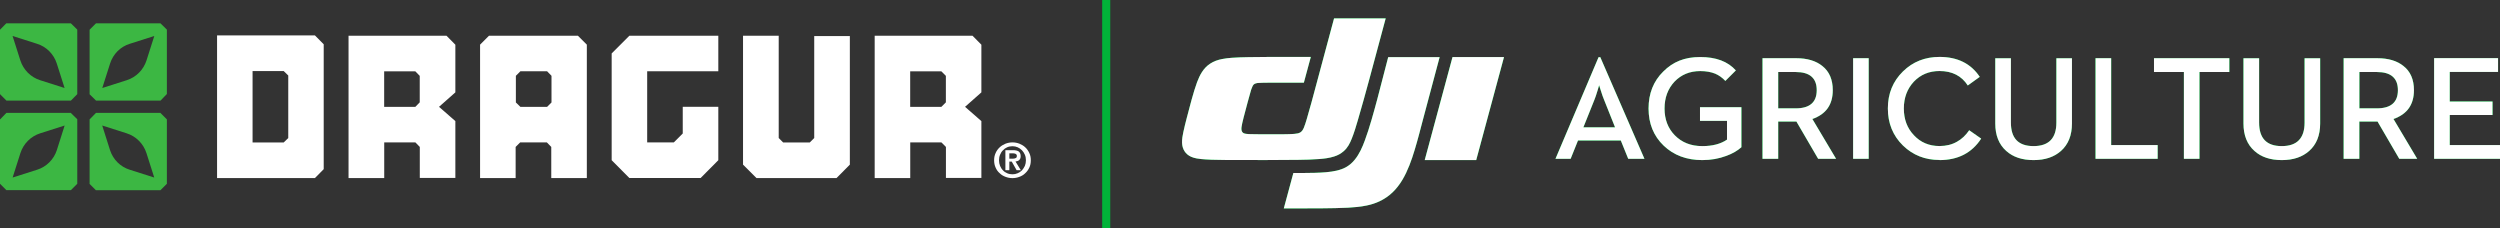<svg xmlns="http://www.w3.org/2000/svg" xmlns:xlink="http://www.w3.org/1999/xlink" id="Layer_2" data-name="Layer 2" viewBox="0 0 423.84 38.66"><rect x="0" y="0" width="423.84" height="38.66" fill="#333333" stroke="none"/><defs><style>      .cls-1 {        fill: none;      }      .cls-2 {        fill: #3cb743;      }      .cls-3, .cls-4 {        isolation: isolate;      }      .cls-3, .cls-5, .cls-6 {        fill: #01b339;      }      .cls-7 {        clip-path: url(#clippath-1);      }      .cls-5 {        fill-rule: evenodd;      }      .cls-8 {        fill: #fff;      }      .cls-9 {        clip-path: url(#clippath);      }    </style><clipPath id="clippath"><path class="cls-1" d="M412.65,26.92h11.19v-2.33h-8.52v-5.09h7.25v-2.29h-7.25v-5.01h8.19v-2.34h-10.84v17.06h-.02ZM400,18.38v-6.17h2.97c2.38,0,3.56,1.03,3.56,3.08s-1.19,3.08-3.56,3.08h-2.97ZM397.34,26.92h2.65v-6.31h3.09l3.68,6.31h3.04l-4.02-6.75c2.31-.8,3.47-2.42,3.47-4.88,0-1.8-.59-3.18-1.79-4.11-1.08-.87-2.56-1.31-4.41-1.31h-5.72v17.06h.01ZM386.85,27.14c1.93,0,3.47-.51,4.64-1.55,1.24-1.1,1.86-2.65,1.86-4.65v-11.06h-2.64v10.9c0,2.66-1.29,3.99-3.87,3.99s-3.84-1.33-3.84-3.99v-10.9h-2.65v11.06c0,2,.62,3.55,1.86,4.65,1.15,1.04,2.7,1.55,4.63,1.55h.01ZM370.25,26.92h2.64v-14.71h5.06v-2.34h-12.77v2.34h5.07v14.71h0ZM355.27,26.92h10.53v-2.33h-7.88v-14.72h-2.65v17.06h0ZM344.77,27.14c1.93,0,3.47-.51,4.64-1.55,1.24-1.1,1.86-2.65,1.86-4.65v-11.06h-2.64v10.9c0,2.66-1.29,3.99-3.87,3.99s-3.84-1.33-3.84-3.99v-10.9h-2.65v11.06c0,2,.62,3.55,1.86,4.65,1.15,1.04,2.7,1.55,4.63,1.55h.01ZM328.81,27.14c3.13,0,5.49-1.21,7.07-3.64l-2.03-1.42c-.58.85-1.26,1.5-2.06,1.94-.85.49-1.84.74-2.97.74-1.76,0-3.21-.61-4.35-1.84-1.14-1.2-1.7-2.71-1.7-4.53s.57-3.34,1.7-4.55c1.15-1.2,2.59-1.8,4.35-1.8,2.14,0,3.74.82,4.79,2.45l2.03-1.46c-1.51-2.26-3.78-3.38-6.82-3.38-2.46,0-4.53.82-6.2,2.46-1.7,1.66-2.56,3.76-2.56,6.27s.85,4.62,2.56,6.29c1.68,1.63,3.74,2.45,6.2,2.45v.02ZM314.17,26.92h2.64V9.87h-2.64v17.06h0ZM301.47,18.38v-6.17h2.97c2.38,0,3.56,1.03,3.56,3.08s-1.19,3.08-3.56,3.08h-2.97ZM298.82,26.92h2.65v-6.31h3.09l3.68,6.31h3.04l-4.02-6.75c2.31-.8,3.46-2.42,3.46-4.88,0-1.8-.59-3.18-1.78-4.11-1.08-.87-2.56-1.31-4.41-1.31h-5.72v17.06h.01ZM288.6,27.14c1.46,0,2.82-.24,4.09-.72,1.04-.38,1.88-.87,2.54-1.46v-6.79h-7.02v2.32h4.58v3.18c-1.07.74-2.47,1.1-4.19,1.1-1.92,0-3.47-.61-4.67-1.84-1.15-1.18-1.73-2.69-1.73-4.53s.56-3.34,1.68-4.55c1.15-1.2,2.6-1.8,4.37-1.8.98,0,1.82.15,2.54.44.63.27,1.21.68,1.72,1.23l1.78-1.78c-1.36-1.52-3.36-2.27-6.04-2.27s-4.63.82-6.27,2.46c-1.66,1.63-2.49,3.72-2.49,6.27s.85,4.65,2.56,6.29c1.7,1.63,3.89,2.45,6.54,2.45h.01ZM268.43,21.61l1.86-4.64c.16-.4.35-.93.55-1.61l.27-.91c.02.1.12.42.3.95.2.64.38,1.15.55,1.55l1.85,4.64h-5.39v.02ZM263.72,26.92h2.56l1.25-3.11h7.25l1.26,3.11h2.75l-7.48-17.22h-.3l-7.3,17.22h0Z"></path></clipPath><clipPath id="clippath-1"><path class="cls-1" d="M234.92,3.13c-.91,3.41-1.83,6.82-2.75,10.23-.65,2.37-1.29,4.75-1.99,7.1-.3,1.03-.61,2.05-1.01,3.05-.32.8-.68,1.52-1.35,2.11-.5.44-1.04.73-1.67.92-.81.26-1.63.35-2.47.42-1.21.1-2.41.12-3.61.14-2.78.04-7.82.04-10.59.03-.99,0-2,0-2.99-.03-.72,0-1.45-.03-2.17-.08-.48-.03-.96-.07-1.44-.16-.32-.06-.63-.14-.94-.28-.99-.44-1.5-1.31-1.54-2.37-.02-.61.09-1.19.21-1.78.17-.83.39-1.65.6-2.48.41-1.57,1.15-4.47,1.73-6,.45-1.2,1.06-2.39,2.2-3.14.64-.43,1.31-.65,2.05-.8.55-.11,1.1-.17,1.65-.21.93-.07,1.86-.09,2.8-.11,1.32-.03,2.65-.03,3.98-.04h6.61c-.39,1.46-.78,2.91-1.18,4.37h-5.9c-.58,0-1.15,0-1.72.04-.2,0-.4.03-.59.1-.26.09-.39.25-.5.49-.17.34-.27.7-.37,1.07-.16.55-.31,1.1-.46,1.66-.23.85-.46,1.7-.68,2.57-.08.32-.16.63-.23.96-.04.22-.09.44-.12.67-.03.25-.03.55.12.78.15.24.42.29.66.33.28.04.55.05.83.05.45.02.91.02,1.36.02h3.71c.57,0,1.14,0,1.71-.03.39-.02.78-.03,1.16-.12.29-.07.52-.19.72-.43.13-.16.22-.35.3-.53.2-.48.34-.97.49-1.46.56-1.88,1.06-3.78,1.57-5.68,1.03-3.79,2.04-7.59,3.06-11.39h8.75ZM254.98,9.68l-4.71,17.46h-8.73l4.71-17.46h8.74-.01ZM244.07,9.68c-.94,3.51-1.88,7.01-2.81,10.53-.46,1.76-.91,3.52-1.44,5.26-.51,1.69-1.15,3.49-2.07,5.03-.96,1.6-2.2,2.85-3.92,3.65-.69.32-1.39.54-2.13.69-1.05.22-2.1.31-3.17.37-2.36.13-7.09.13-9.94.12h-.94l1.62-6c1.23,0,2.45,0,3.68-.03,1.18-.04,2.49-.1,3.65-.37,1.28-.3,2.24-.82,3.08-1.86.77-.94,1.29-2.12,1.7-3.24.77-2.03,1.56-4.95,2.12-7.03.63-2.37,1.23-4.74,1.85-7.12h8.74-.02Z"></path></clipPath></defs><g id="Layer_2-2" data-name="Layer 2"><g id="Layer_2-2" data-name="Layer 2-2"><g id="Layer_1-2" data-name="Layer 1-2"><g id="Capa_1" data-name="Capa 1" class="cls-4"><g><g><path class="cls-5" d="M412.65,26.92h11.19v-2.33h-8.52v-5.09h7.25v-2.29h-7.25v-5.01h8.19v-2.34h-10.84v17.06h-.02ZM400,18.38v-6.17h2.97c2.38,0,3.56,1.03,3.56,3.08s-1.19,3.08-3.56,3.08h-2.97ZM397.34,26.92h2.65v-6.31h3.09l3.68,6.31h3.04l-4.02-6.75c2.31-.8,3.47-2.42,3.47-4.88,0-1.8-.59-3.18-1.79-4.11-1.08-.87-2.56-1.31-4.41-1.31h-5.72v17.06h.01ZM386.85,27.14c1.93,0,3.47-.51,4.64-1.55,1.24-1.1,1.86-2.65,1.86-4.65v-11.06h-2.64v10.9c0,2.66-1.29,3.99-3.87,3.99s-3.84-1.33-3.84-3.99v-10.9h-2.65v11.06c0,2,.62,3.55,1.86,4.65,1.15,1.04,2.7,1.55,4.63,1.55h.01ZM370.25,26.92h2.64v-14.71h5.06v-2.34h-12.77v2.34h5.07v14.71h0ZM355.27,26.92h10.53v-2.33h-7.88v-14.72h-2.65v17.06h0ZM344.77,27.14c1.93,0,3.47-.51,4.64-1.55,1.24-1.1,1.86-2.65,1.86-4.65v-11.06h-2.64v10.9c0,2.66-1.29,3.99-3.87,3.99s-3.84-1.33-3.84-3.99v-10.9h-2.65v11.06c0,2,.62,3.55,1.86,4.65,1.15,1.04,2.7,1.55,4.63,1.55h.01ZM328.81,27.14c3.13,0,5.49-1.21,7.07-3.64l-2.03-1.42c-.58.85-1.26,1.5-2.06,1.94-.85.49-1.84.74-2.97.74-1.76,0-3.21-.61-4.35-1.84-1.14-1.2-1.7-2.71-1.7-4.53s.57-3.34,1.7-4.55c1.15-1.2,2.59-1.8,4.35-1.8,2.14,0,3.74.82,4.79,2.45l2.03-1.46c-1.51-2.26-3.78-3.38-6.82-3.38-2.46,0-4.53.82-6.2,2.46-1.7,1.66-2.56,3.76-2.56,6.27s.85,4.62,2.56,6.29c1.68,1.63,3.74,2.45,6.2,2.45h0v.02ZM314.17,26.92h2.64V9.87h-2.64v17.06h0ZM301.47,18.38v-6.17h2.97c2.38,0,3.56,1.03,3.56,3.08s-1.19,3.08-3.56,3.08h-2.97ZM298.82,26.92h2.65v-6.31h3.09l3.68,6.31h3.04l-4.02-6.75c2.31-.8,3.46-2.42,3.46-4.88,0-1.8-.59-3.18-1.78-4.11-1.08-.87-2.56-1.31-4.41-1.31h-5.72v17.06h.01ZM288.6,27.14c1.46,0,2.82-.24,4.09-.72,1.04-.38,1.88-.87,2.54-1.46v-6.79h-7.02v2.32h4.58v3.18c-1.07.74-2.47,1.1-4.19,1.1-1.92,0-3.47-.61-4.67-1.84-1.15-1.18-1.73-2.69-1.73-4.53s.56-3.34,1.68-4.55c1.15-1.2,2.6-1.8,4.37-1.8.98,0,1.82.15,2.54.44.63.27,1.21.68,1.72,1.23l1.78-1.78c-1.36-1.52-3.36-2.27-6.04-2.27s-4.63.82-6.27,2.46c-1.66,1.63-2.49,3.72-2.49,6.27s.85,4.65,2.56,6.29c1.7,1.63,3.89,2.45,6.54,2.45h.01ZM268.43,21.61l1.86-4.64c.16-.4.35-.93.55-1.61l.27-.91c.02.1.12.42.3.95.2.64.38,1.15.55,1.55l1.85,4.64h-5.39v.02ZM263.72,26.92h2.56l1.25-3.11h7.25l1.26,3.11h2.75l-7.48-17.22h-.3l-7.3,17.22h0Z"></path><g><path class="cls-6" d="M412.65,26.92h11.19v-2.33h-8.52v-5.09h7.25v-2.29h-7.25v-5.01h8.19v-2.34h-10.84v17.06h-.02ZM400,18.38v-6.17h2.97c2.38,0,3.56,1.03,3.56,3.08s-1.19,3.08-3.56,3.08h-2.97ZM397.34,26.92h2.65v-6.31h3.09l3.68,6.31h3.04l-4.02-6.75c2.31-.8,3.47-2.42,3.47-4.88,0-1.8-.59-3.18-1.79-4.11-1.08-.87-2.56-1.31-4.41-1.31h-5.72v17.06h.01ZM386.85,27.14c1.93,0,3.47-.51,4.64-1.55,1.24-1.1,1.86-2.65,1.86-4.65v-11.06h-2.64v10.9c0,2.66-1.29,3.99-3.87,3.99s-3.84-1.33-3.84-3.99v-10.9h-2.65v11.06c0,2,.62,3.55,1.86,4.65,1.15,1.04,2.7,1.55,4.63,1.55h.01ZM370.25,26.92h2.64v-14.71h5.06v-2.34h-12.77v2.34h5.07v14.71h0ZM355.27,26.92h10.53v-2.33h-7.88v-14.72h-2.65v17.06h0ZM344.77,27.14c1.93,0,3.47-.51,4.64-1.55,1.24-1.1,1.86-2.65,1.86-4.65v-11.06h-2.64v10.9c0,2.66-1.29,3.99-3.87,3.99s-3.84-1.33-3.84-3.99v-10.9h-2.65v11.06c0,2,.62,3.55,1.86,4.65,1.15,1.04,2.7,1.55,4.63,1.55h.01ZM328.81,27.14c3.13,0,5.49-1.21,7.07-3.64l-2.03-1.42c-.58.85-1.26,1.5-2.06,1.94-.85.49-1.84.74-2.97.74-1.76,0-3.21-.61-4.35-1.84-1.14-1.2-1.7-2.71-1.7-4.53s.57-3.34,1.7-4.55c1.15-1.2,2.59-1.8,4.35-1.8,2.14,0,3.74.82,4.79,2.45l2.03-1.46c-1.51-2.26-3.78-3.38-6.82-3.38-2.46,0-4.53.82-6.2,2.46-1.7,1.66-2.56,3.76-2.56,6.27s.85,4.62,2.56,6.29c1.68,1.63,3.74,2.45,6.2,2.45h0v.02ZM314.17,26.92h2.64V9.87h-2.64v17.06h0ZM301.47,18.38v-6.17h2.97c2.38,0,3.56,1.03,3.56,3.08s-1.19,3.08-3.56,3.08h-2.97ZM298.82,26.92h2.65v-6.31h3.09l3.68,6.31h3.04l-4.02-6.75c2.31-.8,3.46-2.42,3.46-4.88,0-1.8-.59-3.18-1.78-4.11-1.08-.87-2.56-1.31-4.41-1.31h-5.72v17.06h.01ZM288.6,27.14c1.46,0,2.82-.24,4.09-.72,1.04-.38,1.88-.87,2.54-1.46v-6.79h-7.02v2.32h4.58v3.18c-1.07.74-2.47,1.1-4.19,1.1-1.92,0-3.47-.61-4.67-1.84-1.15-1.18-1.73-2.69-1.73-4.53s.56-3.34,1.68-4.55c1.15-1.2,2.6-1.8,4.37-1.8.98,0,1.82.15,2.54.44.63.27,1.21.68,1.72,1.23l1.78-1.78c-1.36-1.52-3.36-2.27-6.04-2.27s-4.63.82-6.27,2.46c-1.66,1.63-2.49,3.72-2.49,6.27s.85,4.65,2.56,6.29c1.7,1.63,3.89,2.45,6.54,2.45h.01ZM268.43,21.61l1.86-4.64c.16-.4.35-.93.55-1.61l.27-.91c.02.1.12.42.3.95.2.64.38,1.15.55,1.55l1.85,4.64h-5.39v.02ZM263.72,26.92h2.56l1.25-3.11h7.25l1.26,3.11h2.75l-7.48-17.22h-.3l-7.3,17.22h0Z"></path><g class="cls-9"><rect class="cls-8" x="260.08" y="6.04" width="167.4" height="24.74"></rect></g></g></g><g><path class="cls-5" d="M234.92,3.13c-.91,3.41-1.83,6.82-2.75,10.23-.65,2.37-1.29,4.75-1.99,7.1-.3,1.03-.61,2.05-1.01,3.05-.32.8-.68,1.52-1.35,2.11-.5.44-1.04.73-1.67.92-.81.26-1.63.35-2.47.42-1.21.1-2.41.12-3.61.14-2.78.04-7.82.04-10.59.03-.99,0-2,0-2.99-.03-.72,0-1.45-.03-2.17-.08-.48-.03-.96-.07-1.44-.16-.32-.06-.63-.14-.94-.28-.99-.44-1.5-1.31-1.54-2.37-.02-.61.09-1.19.21-1.78.17-.83.39-1.65.6-2.48.41-1.57,1.15-4.47,1.73-6,.45-1.2,1.06-2.39,2.2-3.14.64-.43,1.31-.65,2.05-.8.55-.11,1.1-.17,1.65-.21.93-.07,1.86-.09,2.8-.11,1.32-.03,2.65-.03,3.98-.04h6.61c-.39,1.46-.78,2.91-1.18,4.37h-5.9c-.58,0-1.15,0-1.72.04-.2,0-.4.03-.59.1-.26.09-.39.25-.5.49-.17.34-.27.7-.37,1.07-.16.55-.31,1.1-.46,1.66-.23.85-.46,1.7-.68,2.57-.08.32-.16.63-.23.96-.04.22-.09.44-.12.67-.03.25-.03.55.12.78.15.24.42.29.66.33.28.04.55.05.83.05.45.02.91.02,1.36.02h3.71c.57,0,1.14,0,1.71-.03.39-.02.78-.03,1.16-.12.29-.07.52-.19.72-.43.13-.16.22-.35.3-.53.2-.48.34-.97.49-1.46.56-1.88,1.06-3.78,1.57-5.68,1.03-3.79,2.04-7.59,3.06-11.39h8.75ZM254.98,9.68l-4.71,17.46h-8.73l4.71-17.46h8.74-.01ZM244.07,9.68c-.94,3.51-1.88,7.01-2.81,10.53-.46,1.76-.91,3.52-1.44,5.26-.51,1.69-1.15,3.49-2.07,5.03-.96,1.6-2.2,2.85-3.92,3.65-.69.32-1.39.54-2.13.69-1.05.22-2.1.31-3.17.37-2.36.13-7.09.13-9.94.12h-.94l1.62-6c1.23,0,2.45,0,3.68-.03,1.18-.04,2.49-.1,3.65-.37,1.28-.3,2.24-.82,3.08-1.86.77-.94,1.29-2.12,1.7-3.24.77-2.03,1.56-4.95,2.12-7.03.63-2.37,1.23-4.74,1.85-7.12h8.74-.02Z"></path><g><path class="cls-6" d="M234.92,3.13c-.91,3.41-1.83,6.82-2.75,10.23-.65,2.37-1.29,4.75-1.99,7.1-.3,1.03-.61,2.05-1.01,3.05-.32.8-.68,1.52-1.35,2.11-.5.44-1.04.73-1.67.92-.81.26-1.63.35-2.47.42-1.21.1-2.41.12-3.61.14-2.78.04-7.82.04-10.59.03-.99,0-2,0-2.99-.03-.72,0-1.45-.03-2.17-.08-.48-.03-.96-.07-1.44-.16-.32-.06-.63-.14-.94-.28-.99-.44-1.5-1.31-1.54-2.37-.02-.61.09-1.19.21-1.78.17-.83.39-1.65.6-2.48.41-1.57,1.15-4.47,1.73-6,.45-1.2,1.06-2.39,2.2-3.14.64-.43,1.31-.65,2.05-.8.55-.11,1.1-.17,1.65-.21.93-.07,1.86-.09,2.8-.11,1.32-.03,2.65-.03,3.98-.04h6.61c-.39,1.46-.78,2.91-1.18,4.37h-5.9c-.58,0-1.15,0-1.72.04-.2,0-.4.03-.59.1-.26.09-.39.25-.5.49-.17.34-.27.7-.37,1.07-.16.55-.31,1.1-.46,1.66-.23.85-.46,1.7-.68,2.57-.08.32-.16.63-.23.96-.04.22-.09.44-.12.67-.03.25-.03.55.12.78.15.24.42.29.66.33.28.04.55.05.83.05.45.02.91.02,1.36.02h3.71c.57,0,1.14,0,1.71-.03.39-.02.78-.03,1.16-.12.29-.07.52-.19.72-.43.13-.16.22-.35.3-.53.2-.48.34-.97.49-1.46.56-1.88,1.06-3.78,1.57-5.68,1.03-3.79,2.04-7.59,3.06-11.39h8.75ZM254.98,9.68l-4.71,17.46h-8.73l4.71-17.46h8.74-.01ZM244.07,9.68c-.94,3.51-1.88,7.01-2.81,10.53-.46,1.76-.91,3.52-1.44,5.26-.51,1.69-1.15,3.49-2.07,5.03-.96,1.6-2.2,2.85-3.92,3.65-.69.32-1.39.54-2.13.69-1.05.22-2.1.31-3.17.37-2.36.13-7.09.13-9.94.12h-.94l1.62-6c1.23,0,2.45,0,3.68-.03,1.18-.04,2.49-.1,3.65-.37,1.28-.3,2.24-.82,3.08-1.86.77-.94,1.29-2.12,1.7-3.24.77-2.03,1.56-4.95,2.12-7.03.63-2.37,1.23-4.74,1.85-7.12h8.74-.02Z"></path><g class="cls-7"><rect class="cls-8" x="196.76" y="-.51" width="61.87" height="39.48"></rect></g></g></g></g></g><rect class="cls-3" x="186.86" width="1.37" height="38.66"></rect><g id="g10"><g id="g12"><path id="path14" class="cls-8" d="M48.87,23.4l-.77.75h-5.28v-12.1h5.28l.77.75v10.6ZM53.39,6h-16.59v24.19h16.59l1.49-1.51V7.51l-1.49-1.51"></path><path id="path16" class="cls-8" d="M71.16,17.35l-.75.77h-5.28v-6.03h5.28l.75.77v4.5h0ZM77.19,7.57l-1.49-1.51h-16.61v24.13h6.05v-6.05h5.28l.75.77v5.26h6.03v-9.64l-2.77-2.42,2.77-2.45V7.57"></path><path id="path18" class="cls-8" d="M160.36,17.35l-.77.77h-5.28v-6.03h5.28l.77.77v4.5h0ZM166.37,7.57l-1.49-1.51h-16.59v24.13h6.03v-6.05h5.28l.77.77v5.26h6.01v-9.64l-2.77-2.42,2.77-2.45V7.57"></path><path id="path20" class="cls-8" d="M93.5,17.37l-.75.75h-4.52l-.77-.75v-4.52l.77-.77h4.52l.75.77v4.52ZM97.96,6.06h-15.06l-1.51,1.51v22.62h6.03v-5.28l.77-.77h4.52l.75.77v5.28h6.03V7.57l-1.51-1.51"></path><path id="path22" class="cls-8" d="M121.78,12.09v-6.03h-15.08l-3,3v18.1l3,3.02h12.08l3-3.02v-9.05h-6.03v4.52l-1.51,1.51h-4.52v-12.06h12.06"></path><path id="path24" class="cls-8" d="M138.04,6.12v17.28l-.75.75h-4.52l-.75-.75V6.06h-6.05v21.85l2.28,2.28h13.57l2.26-2.28V6.12h-6.05"></path><path id="path26" class="cls-8" d="M171.12,26.89v-.9h.55c.08,0,.16.02.26.02.08.02.16.04.22.06.08.04.12.08.18.14.04.04.06.12.06.22,0,.2-.06.33-.2.37-.12.06-.27.1-.47.1h-.6ZM172.16,27.38c.12-.02.24-.04.33-.08.12-.04.22-.1.29-.16.08-.08.14-.16.2-.28.04-.12.06-.24.06-.39,0-.37-.12-.63-.33-.79-.24-.16-.57-.22-.98-.22h-1.28v3.38h.67v-1.45h.41l.82,1.45h.71l-.9-1.47h0ZM171.12,26.89v-.9h.55c.08,0,.16.02.26.02.08.02.16.04.22.06.08.04.12.08.18.14.04.04.06.12.06.22,0,.2-.06.33-.2.37-.12.06-.27.1-.47.1h-.6ZM172.16,27.38c.12-.02.24-.04.33-.08.12-.04.22-.1.29-.16.08-.08.14-.16.2-.28.04-.12.06-.24.06-.39,0-.37-.12-.63-.33-.79-.24-.16-.57-.22-.98-.22h-1.28v3.38h.67v-1.45h.41l.82,1.45h.71l-.9-1.47h0ZM171.12,26.89v-.9h.55c.08,0,.16.02.26.02.08.02.16.04.22.06.08.04.12.08.18.14.04.04.06.12.06.22,0,.2-.06.33-.2.37-.12.06-.27.1-.47.1h-.6ZM172.16,27.38c.12-.02.24-.04.33-.08.12-.04.22-.1.29-.16.08-.08.14-.16.2-.28.04-.12.06-.24.06-.39,0-.37-.12-.63-.33-.79-.24-.16-.57-.22-.98-.22h-1.28v3.38h.67v-1.45h.41l.82,1.45h.71l-.9-1.47h0ZM171.12,26.89v-.9h.55c.08,0,.16.02.26.02.08.02.16.04.22.06.08.04.12.08.18.14.04.04.06.12.06.22,0,.2-.06.33-.2.37-.12.06-.27.1-.47.1h-.6ZM172.16,27.38c.12-.02.24-.04.33-.08.12-.04.22-.1.29-.16.08-.08.14-.16.2-.28.04-.12.06-.24.06-.39,0-.37-.12-.63-.33-.79-.24-.16-.57-.22-.98-.22h-1.28v3.38h.67v-1.45h.41l.82,1.45h.71l-.9-1.47h0ZM171.12,26.89v-.9h.55c.08,0,.16.02.26.02.08.02.16.04.22.06.08.04.12.08.18.14.04.04.06.12.06.22,0,.2-.06.33-.2.37-.12.06-.27.1-.47.1h-.6ZM172.49,27.31c.12-.04.22-.1.29-.16.08-.08.14-.16.2-.28.04-.12.06-.24.06-.39,0-.37-.12-.63-.33-.79-.24-.16-.57-.22-.98-.22h-1.28v3.38h.67v-1.45h.41l.82,1.45h.71l-.9-1.47c.12-.02.24-.04.33-.08h0ZM173.75,28.13c-.14.27-.29.53-.49.75-.22.22-.45.37-.73.49-.27.12-.57.18-.88.18s-.63-.06-.9-.18c-.27-.12-.51-.27-.71-.49-.22-.22-.37-.47-.49-.75-.12-.29-.18-.61-.18-.96s.06-.67.18-.94c.12-.29.27-.55.49-.75.2-.22.43-.39.71-.51.27-.12.59-.18.9-.18s.61.06.88.18.51.29.73.51c.2.2.35.45.49.75.12.27.18.59.18.94s-.06.67-.18.96ZM174.5,25.93c-.18-.37-.39-.69-.69-.96-.27-.26-.61-.45-.98-.61-.37-.14-.77-.22-1.18-.22s-.81.08-1.18.22c-.37.16-.71.35-.98.61-.29.27-.53.59-.69.96-.18.37-.26.79-.26,1.24s.08.88.26,1.26c.16.37.39.69.69.94.27.28.61.47.98.61.37.14.77.22,1.18.22s.81-.08,1.18-.22.71-.33.98-.61c.29-.26.51-.57.69-.94.18-.37.26-.79.26-1.26s-.08-.86-.26-1.24ZM171.12,26.89v-.9h.55c.08,0,.16.02.26.02.08.02.16.04.22.06.08.04.12.08.18.14.04.04.06.12.06.22,0,.2-.06.33-.2.37-.12.06-.27.1-.47.1h-.6ZM172.16,27.38c.12-.02.24-.04.33-.08.12-.04.22-.1.29-.16.08-.08.14-.16.2-.28.04-.12.06-.24.06-.39,0-.37-.12-.63-.33-.79-.24-.16-.57-.22-.98-.22h-1.28v3.38h.67v-1.45h.41l.82,1.45h.71l-.9-1.47h0ZM171.12,26.89v-.9h.55c.08,0,.16.02.26.02.08.02.16.04.22.06.08.04.12.08.18.14.04.04.06.12.06.22,0,.2-.06.33-.2.37-.12.06-.27.1-.47.1h-.6ZM172.16,27.38c.12-.02.24-.04.33-.08.12-.04.22-.1.29-.16.08-.08.14-.16.2-.28.04-.12.06-.24.06-.39,0-.37-.12-.63-.33-.79-.24-.16-.57-.22-.98-.22h-1.28v3.38h.67v-1.45h.41l.82,1.45h.71l-.9-1.47h0ZM171.12,26.89v-.9h.55c.08,0,.16.02.26.02.08.02.16.04.22.06.08.04.12.08.18.14.04.04.06.12.06.22,0,.2-.06.33-.2.37-.12.06-.27.1-.47.1h-.6ZM172.16,27.38c.12-.02.24-.04.33-.08.12-.04.22-.1.29-.16.08-.08.14-.16.2-.28.04-.12.06-.24.06-.39,0-.37-.12-.63-.33-.79-.24-.16-.57-.22-.98-.22h-1.28v3.38h.67v-1.45h.41l.82,1.45h.71l-.9-1.47h0ZM171.12,26.89v-.9h.55c.08,0,.16.02.26.02.08.02.16.04.22.06.08.04.12.08.18.14.04.04.06.12.06.22,0,.2-.06.33-.2.37-.12.06-.27.1-.47.1h-.6ZM172.16,27.38c.12-.02.24-.04.33-.08.12-.04.22-.1.29-.16.08-.08.14-.16.2-.28.04-.12.06-.24.06-.39,0-.37-.12-.63-.33-.79-.24-.16-.57-.22-.98-.22h-1.28v3.38h.67v-1.45h.41l.82,1.45h.71l-.9-1.47"></path><path id="path28" class="cls-2" d="M6.81,13.6c-1.61-.51-2.85-1.77-3.36-3.36l-1.32-4.14,4.14,1.32c1.59.49,2.85,1.75,3.36,3.36l1.32,4.14-4.14-1.32ZM13.08,5l-1.06-1.04H1.08l-.04.02L0,5.04v10.92l1.08,1.08v.02h10.94l1.08-1.1V5.04l-.02-.04"></path><path id="path30" class="cls-2" d="M24.84,10.24c-.51,1.59-1.75,2.85-3.36,3.36l-4.14,1.32,1.32-4.14c.51-1.61,1.75-2.87,3.36-3.36l4.14-1.32s-1.32,4.14-1.32,4.14ZM27.21,3.96h-10.94l-1.08,1.08v10.94l1.08,1.06-.02.02h10.96l1.06-1.1.02.02V5.02l-1.08-1.06"></path><path id="path32" class="cls-2" d="M22.01,28.78c-1.61-.49-2.85-1.75-3.36-3.34l-1.32-4.16,4.14,1.32c1.61.51,2.85,1.77,3.36,3.36l1.32,4.14-4.14-1.32ZM27.21,19.16v-.02h-10.94l-1.08,1.1v10.94l1.06,1.06h10.96l1.08-1.08v-10.92l-1.08-1.08"></path><path id="path34" class="cls-2" d="M9.64,25.44c-.51,1.59-1.77,2.85-3.36,3.34l-4.14,1.32,1.32-4.14c.51-1.59,1.75-2.85,3.36-3.36l4.14-1.32s-1.32,4.16-1.32,4.16ZM12.02,19.16v-.02H1.08L.02,20.24l-.02-.02v10.94l1.08,1.08h10.94l1.08-1.08v-10.94l-1.08-1.06"></path></g></g></g></g></g></svg>